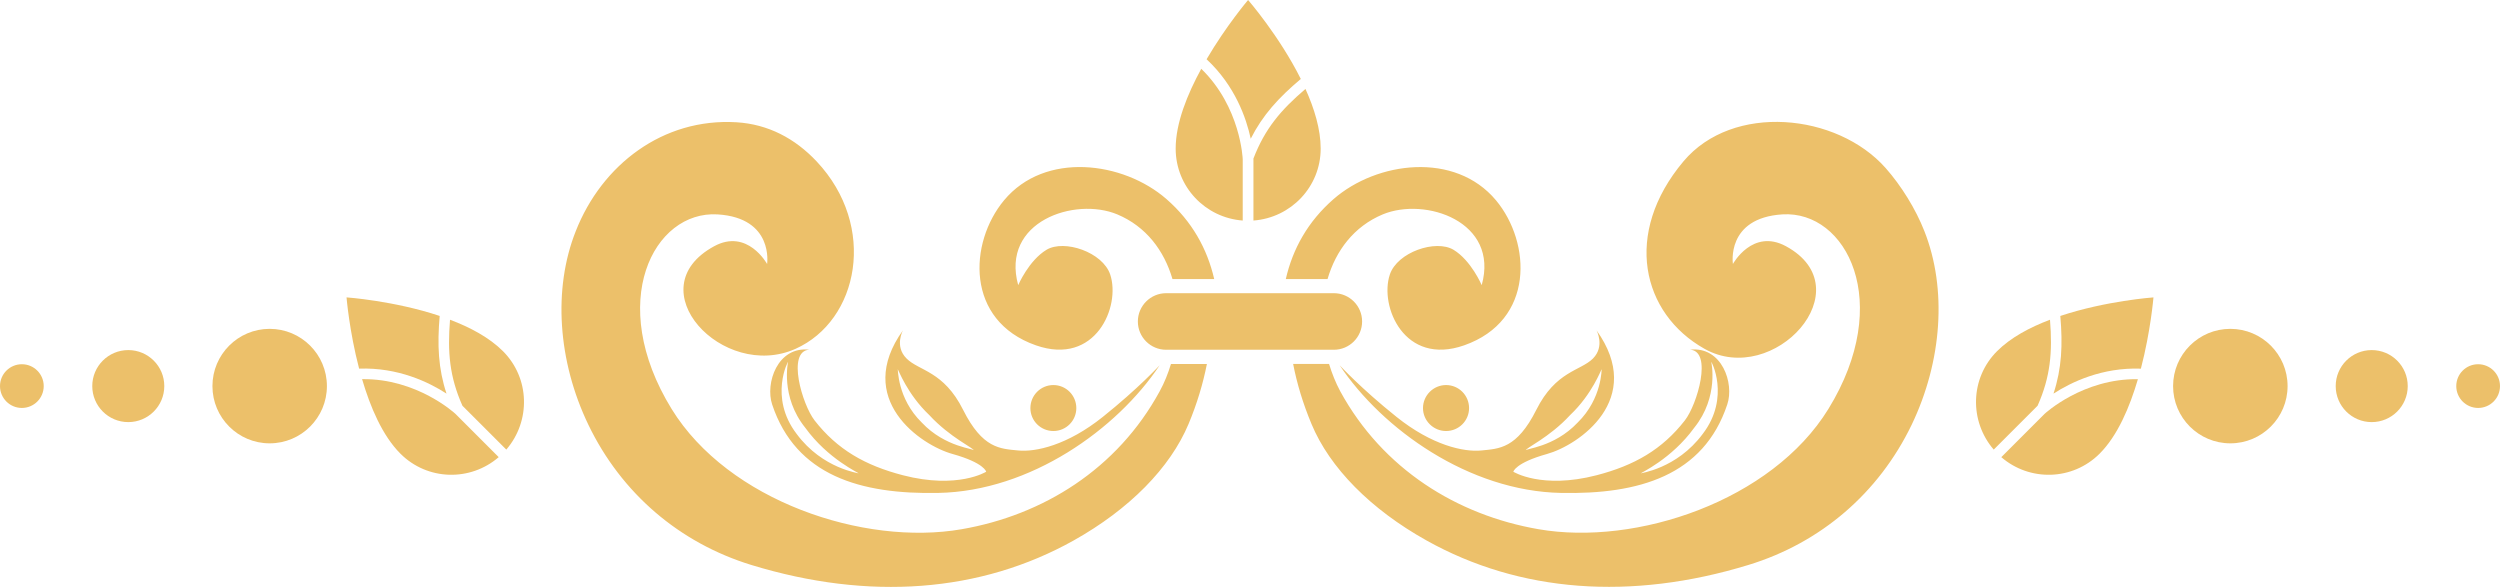 <!-- Generator: Adobe Illustrator 22.1.0, SVG Export Plug-In  -->
<svg version="1.1"
	 xmlns="http://www.w3.org/2000/svg" xmlns:xlink="http://www.w3.org/1999/xlink" xmlns:a="http://ns.adobe.com/AdobeSVGViewerExtensions/3.0/"
	 x="0px" y="0px" width="135.533px" height="31.817px" viewBox="0 0 135.533 31.817"
	 style="enable-background:new 0 0 135.533 31.817;" xml:space="preserve">
<style type="text/css">
	.st0{fill:#ECC06A;}
</style>
<defs>
</defs>
<g>
	<path class="st0" d="M83.288,22.219c-1.055,2.106-2.019,2.106-2.972,2.202c-0.963,0.098-2.69-0.284-4.606-1.82
		c-1.918-1.533-3.083-2.799-3.083-2.799c2.316,3.471,7.016,6.826,12.004,6.921c4.214,0.085,7.725-0.935,9.008-4.792
		c0.393-1.15-0.288-3.167-2.013-2.973c1.229,0.084,0.389,2.973-0.285,3.834c-1.228,1.576-2.73,2.44-4.792,2.974
		c-2.972,0.769-4.507-0.192-4.507-0.192s0.099-0.479,1.822-0.961c1.717-0.476,5.366-2.971,2.685-6.709c0,0,0.475,0.86-0.19,1.533
		C85.685,20.111,84.344,20.111,83.288,22.219z M88.945,25.669c-0.024-0.024,1.672-0.774,2.905-2.48
		c1.36-1.689,0.92-3.573,0.924-3.561c-0.029-0.125,1.066,1.9-0.463,3.895C90.89,25.441,88.877,25.65,88.945,25.669z M86.833,20.015
		c-0.012-0.059,0.044,1.577-1.306,2.897c-1.281,1.356-2.896,1.411-2.814,1.509c-0.062-0.101,1.281-0.691,2.405-1.915
		C86.325,21.367,86.805,20.019,86.833,20.015z M65.124,3.729c-0.755,1.383-1.387,2.942-1.387,4.325c0,2.074,1.605,3.752,3.635,3.902
		c0-0.289,0-3.324,0-3.318C67.372,8.607,67.261,5.806,65.124,3.729z M71.598,8.054c0-1.041-0.343-2.167-0.824-3.232
		c-1.342,1.142-2.205,2.168-2.821,3.773c0,0.012,0,0.029,0,0.037v3.324C69.986,11.806,71.598,10.128,71.598,8.054z M70.521,4.281
		C69.354,1.945,67.663,0,67.663,0s-1.184,1.392-2.25,3.212c1.545,1.438,2.153,3.193,2.393,4.309
		C68.45,6.244,69.314,5.296,70.521,4.281z M64.436,22.984c0.467-1.117,0.787-2.203,0.994-3.252h-1.948
		c-0.156,0.516-0.357,1.017-0.612,1.482c-2.299,4.217-6.322,6.713-10.738,7.477c-5.298,0.924-12.65-1.535-15.72-6.517
		c-3.568-5.793-0.976-10.764,2.494-10.551c3.062,0.193,2.681,2.689,2.681,2.689s-1.066-1.948-2.876-0.96
		c-4.217,2.299,0.477,7.315,4.412,5.561c3.436-1.533,4.461-6.644,1.148-10.164c-1.176-1.248-2.631-2.017-4.348-2.121
		c-3.979-0.238-7.295,2.3-8.711,5.908c-1.237,3.119-0.976,7.043,0.69,10.5c1.782,3.695,4.919,6.393,8.835,7.594
		c6.379,1.951,12.416,1.494,17.463-1.326C61.227,27.611,63.438,25.365,64.436,22.984z M74.962,11.623
		c2.304-0.959,6.331,0.385,5.366,3.836c0,0-0.572-1.34-1.529-1.918c-0.961-0.574-3.046,0.126-3.452,1.344
		c-0.575,1.725,0.791,4.971,4.027,3.838c3.833-1.345,3.643-5.565,1.728-7.864c-2.226-2.663-6.464-2.106-8.804-0.067
		c-1.391,1.213-2.217,2.698-2.591,4.338h2.263C72.42,13.591,73.394,12.28,74.962,11.623z M91.266,8.748
		c-3.285,3.905-2.267,8.251,1.144,10.164c3.759,2.109,8.635-3.262,4.416-5.561c-1.816-0.988-2.879,0.96-2.879,0.96
		s-0.389-2.495,2.685-2.689c3.47-0.213,6.055,4.758,2.49,10.551c-3.067,4.982-10.419,7.441-15.716,6.517
		c-4.416-0.764-8.443-3.26-10.747-7.477c-0.25-0.465-0.449-0.967-0.607-1.482h-1.947c0.203,1.049,0.527,2.133,0.994,3.252
		c0.99,2.381,3.209,4.627,6.238,6.318c5.047,2.82,11.08,3.277,17.453,1.326c3.925-1.2,7.06-3.898,8.845-7.594
		c1.659-3.457,1.926-7.381,0.692-10.5c-0.467-1.196-1.255-2.468-2.104-3.426C99.592,6.136,93.938,5.568,91.266,8.748z
		 M79.643,22.125c0-0.691-0.556-1.25-1.248-1.25c-0.683,0-1.25,0.559-1.25,1.25c0,0.686,0.567,1.242,1.25,1.242
		C79.087,23.367,79.643,22.81,79.643,22.125z M63.22,18.962h9.091c0.848,0,1.533-0.686,1.533-1.534c0-0.845-0.686-1.533-1.533-1.533
		H63.22c-0.845,0-1.533,0.688-1.533,1.533C61.686,18.277,62.375,18.962,63.22,18.962z M49.149,19.437
		c-0.678-0.673-0.194-1.533-0.194-1.533c-2.685,3.738,0.962,6.233,2.689,6.709c1.725,0.482,1.82,0.961,1.82,0.961
		s-1.533,0.961-4.509,0.192c-2.057-0.534-3.565-1.397-4.794-2.974c-0.67-0.861-1.519-3.75-0.289-3.834
		c-1.723-0.194-2.395,1.822-2.01,2.973c1.285,3.857,4.793,4.877,9.012,4.792c4.986-0.095,9.684-3.45,11.995-6.921
		c0,0-1.163,1.266-3.082,2.799c-1.915,1.536-3.642,1.918-4.596,1.82c-0.965-0.096-1.922-0.096-2.978-2.202
		C51.161,20.111,49.821,20.111,49.149,19.437z M46.558,25.669c0.064-0.019-1.953-0.228-3.37-2.146
		c-1.529-1.994-0.433-4.02-0.466-3.895c0.005-0.013-0.427,1.871,0.933,3.561C44.888,24.894,46.585,25.644,46.558,25.669z
		 M48.667,20.015c0.029,0.004,0.511,1.351,1.716,2.491c1.128,1.224,2.464,1.814,2.409,1.915c0.083-0.098-1.537-0.153-2.816-1.509
		C48.626,21.592,48.687,19.957,48.667,20.015z M56.161,18.722c3.237,1.133,4.604-2.113,4.027-3.838
		c-0.406-1.218-2.494-1.918-3.451-1.344c-0.963,0.578-1.537,1.918-1.537,1.918c-0.957-3.451,3.07-4.795,5.37-3.836
		c1.569,0.657,2.544,1.969,2.993,3.506h2.263c-0.378-1.64-1.2-3.125-2.591-4.338c-2.34-2.039-6.583-2.596-8.801,0.067
		C52.519,13.158,52.325,17.378,56.161,18.722z M58.351,22.125c0-0.691-0.556-1.25-1.244-1.25c-0.689,0-1.246,0.559-1.246,1.25
		c0,0.686,0.557,1.242,1.246,1.242C57.795,23.367,58.351,22.81,58.351,22.125z"/>
	<g>
		<g>
			<path class="st0" d="M124.017,20.931c0,1.714-1.389,3.104-3.103,3.104c-1.714,0-3.104-1.39-3.104-3.104
				c0-1.713,1.39-3.103,3.104-3.103C122.628,17.829,124.017,19.218,124.017,20.931z"/>
			<path class="st0" d="M130.531,20.931c0,1.078-0.874,1.953-1.953,1.953c-1.078,0-1.952-0.875-1.952-1.953s0.874-1.952,1.952-1.952
				C129.657,18.979,130.531,19.853,130.531,20.931z"/>
			<path class="st0" d="M135.533,20.931c0,0.654-0.53,1.185-1.185,1.185c-0.655,0-1.186-0.531-1.186-1.185s0.53-1.185,1.186-1.185
				C135.003,19.747,135.533,20.277,135.533,20.931z"/>
		</g>
		<g>
			<path class="st0" d="M110.843,22.437c0.005-0.004-2.141,2.142-2.346,2.347c1.541,1.329,3.862,1.276,5.329-0.189
				c0.978-0.978,1.633-2.526,2.077-4.039C112.924,20.512,110.865,22.416,110.843,22.437z"/>
			<path class="st0" d="M108.086,24.374l2.352-2.351c0.006-0.006,0.018-0.018,0.026-0.026c0.698-1.571,0.814-2.907,0.673-4.663
				c-1.094,0.412-2.132,0.967-2.869,1.703C106.801,20.503,106.754,22.829,108.086,24.374z"/>
			<path class="st0" d="M111.326,21.34c0.958-0.62,2.63-1.431,4.738-1.354c0.533-2.042,0.682-3.863,0.682-3.863
				s-2.572,0.181-5.05,1.006C111.833,18.701,111.774,19.982,111.326,21.34z"/>
		</g>
	</g>
	<g>
		<g>
			<path class="st0" d="M11.517,20.931c0,1.714,1.389,3.104,3.102,3.104c1.714,0,3.104-1.39,3.104-3.104
				c0-1.713-1.39-3.103-3.104-3.103C12.905,17.829,11.517,19.218,11.517,20.931z"/>
			<path class="st0" d="M5.002,20.931c0,1.078,0.874,1.953,1.952,1.953c1.079,0,1.953-0.875,1.953-1.953s-0.874-1.952-1.953-1.952
				C5.876,18.979,5.002,19.853,5.002,20.931z"/>
			<path class="st0" d="M0,20.931c0,0.654,0.53,1.185,1.185,1.185c0.655,0,1.185-0.531,1.185-1.185s-0.53-1.185-1.185-1.185
				C0.53,19.747,0,20.277,0,20.931z"/>
		</g>
		<g>
			<path class="st0" d="M19.63,20.555c0.444,1.513,1.1,3.061,2.077,4.039c1.467,1.466,3.788,1.519,5.329,0.189
				c-0.205-0.205-2.351-2.351-2.346-2.347C24.668,22.416,22.608,20.512,19.63,20.555z"/>
			<path class="st0" d="M27.266,19.037c-0.737-0.736-1.775-1.291-2.869-1.703c-0.142,1.756-0.026,3.092,0.673,4.663
				c0.009,0.009,0.021,0.021,0.026,0.026l2.352,2.351C28.779,22.829,28.732,20.503,27.266,19.037z"/>
			<path class="st0" d="M23.837,17.128c-2.477-0.825-5.05-1.006-5.05-1.006s0.148,1.821,0.682,3.863
				c2.108-0.076,3.78,0.734,4.738,1.354C23.759,19.982,23.7,18.701,23.837,17.128z"/>
		</g>
	</g>
</g>
</svg>
